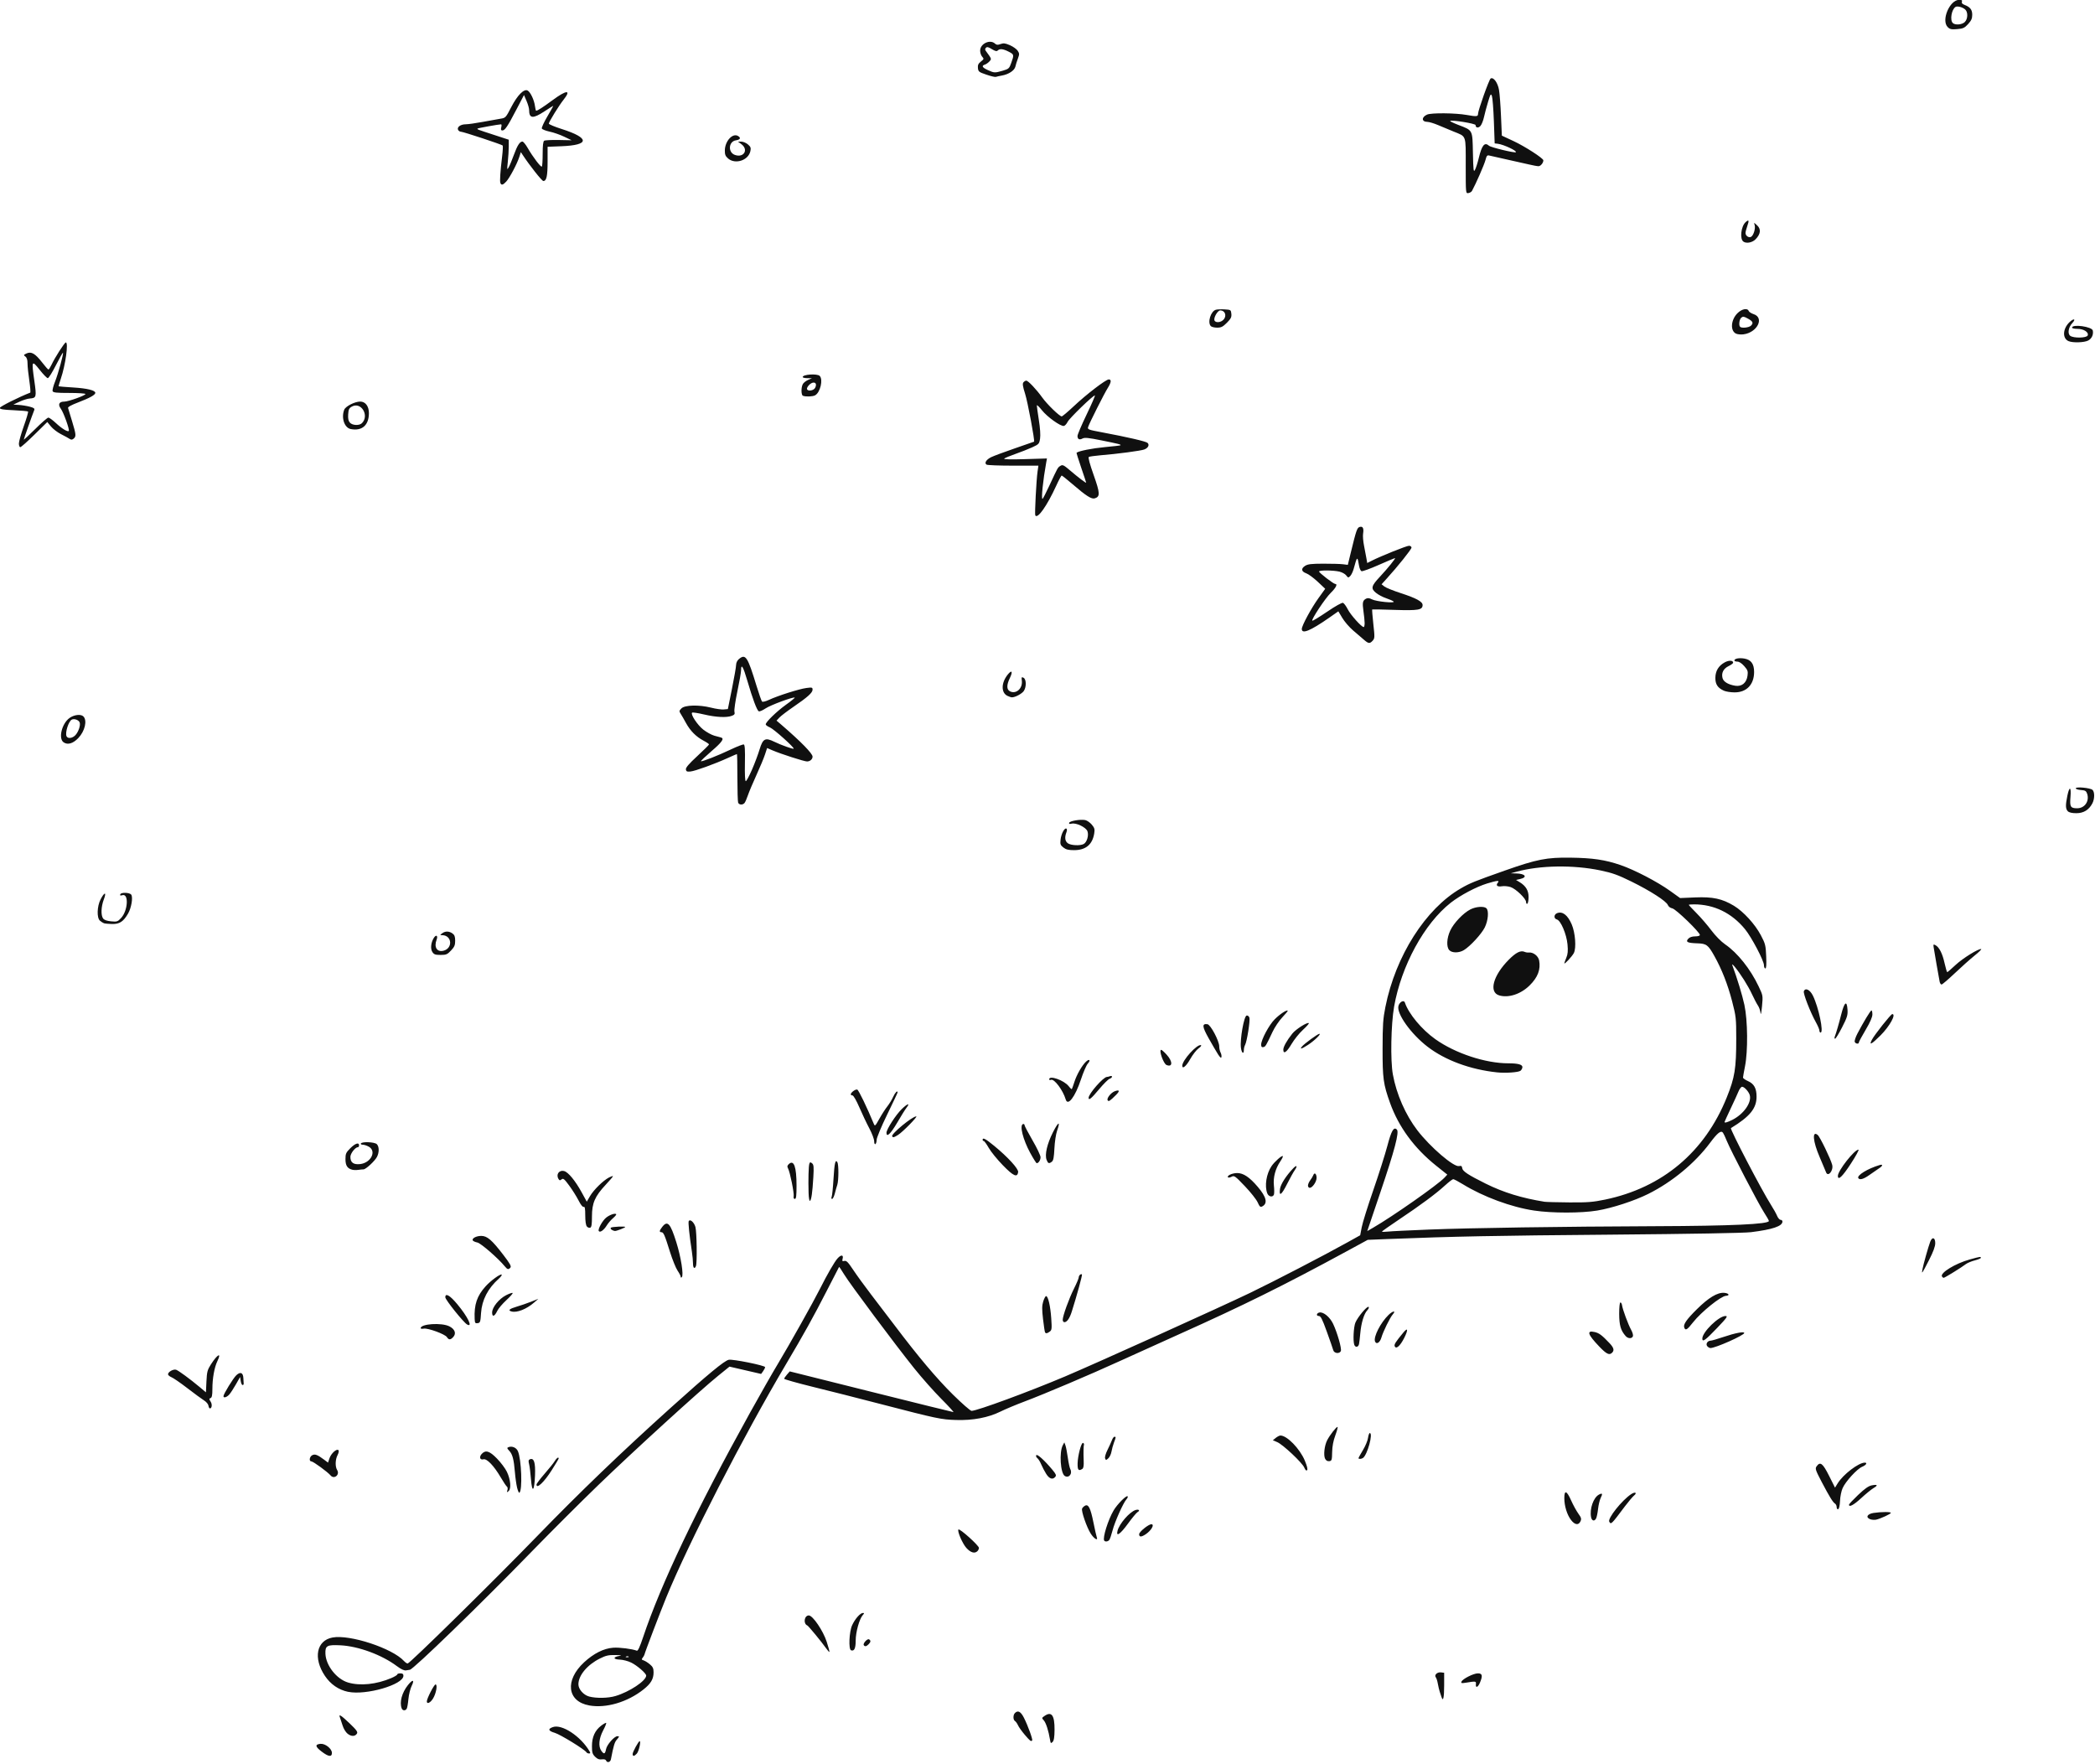 <?xml version="1.0" encoding="UTF-8"?><svg xmlns="http://www.w3.org/2000/svg" xmlns:xlink="http://www.w3.org/1999/xlink" height="216.6" preserveAspectRatio="xMidYMid meet" version="1.0" viewBox="0.7 0.4 257.3 216.6" width="257.3" zoomAndPan="magnify"><g id="change1_1"><path d="M 75.133 216.613 C 75.082 216.488 74.891 216.438 74.617 216.477 C 74.293 216.523 74.074 216.441 73.789 216.156 C 73.457 215.824 73.402 215.633 73.402 214.848 C 73.402 213.734 73.77 212.922 74.539 212.336 C 74.836 212.109 75.109 211.961 75.148 212.004 C 75.191 212.043 75.02 212.469 74.766 212.945 C 74.254 213.926 74.168 214.875 74.547 215.418 C 74.875 215.887 75.016 215.84 75.133 215.223 C 75.234 214.676 76.148 213.633 76.527 213.633 C 76.797 213.633 76.785 213.676 76.438 214.078 C 76.18 214.375 76.051 214.809 75.73 216.473 C 75.66 216.84 75.258 216.938 75.133 216.613 Z M 40.191 215.512 C 39.406 214.91 39.367 214.641 40.055 214.57 C 40.645 214.516 41.465 215.164 41.465 215.691 C 41.465 216.219 41.039 216.16 40.191 215.512 Z M 78.398 215.816 C 78.398 215.566 79.125 214.238 79.262 214.238 C 79.445 214.238 79.16 215.496 78.914 215.766 C 78.598 216.117 78.398 216.137 78.398 215.816 Z M 72.727 215.609 C 72.508 215.258 69.512 213.418 68.836 213.219 C 68.035 212.984 67.953 212.738 68.602 212.512 C 69.715 212.117 72.031 213.648 73.105 215.488 C 73.227 215.691 73.207 215.754 73.039 215.754 C 72.914 215.754 72.773 215.688 72.727 215.609 Z M 129.66 214.066 C 129.484 212.984 129.164 211.988 128.902 211.699 C 128.637 211.402 128.637 211.387 128.973 211.152 C 129.852 210.535 130.23 211.059 130.215 212.852 C 130.207 213.762 130.141 214.176 129.973 214.34 C 129.766 214.547 129.734 214.516 129.66 214.066 Z M 126.555 213.453 C 126.195 213.031 125.82 212.508 125.727 212.289 C 125.629 212.074 125.465 211.84 125.359 211.773 C 125.113 211.621 125.109 211.027 125.348 210.789 C 125.719 210.418 126.062 210.598 126.453 211.363 C 126.949 212.344 127.57 214.055 127.465 214.16 C 127.32 214.305 127.215 214.227 126.555 213.453 Z M 43.391 213.328 C 43.16 213.148 42.895 212.707 42.77 212.301 C 42.652 211.91 42.508 211.473 42.449 211.324 C 42.254 210.848 42.586 211.051 43.648 212.066 C 44.492 212.875 44.664 213.113 44.539 213.312 C 44.309 213.68 43.844 213.688 43.391 213.328 Z M 50.035 210.215 C 49.742 209.461 50.059 208.289 50.801 207.355 C 51.387 206.621 51.645 206.672 51.262 207.445 C 51.094 207.785 50.91 208.52 50.859 209.07 C 50.809 209.625 50.715 210.164 50.648 210.266 C 50.48 210.531 50.145 210.504 50.035 210.219 Z M 73.062 209.852 C 70.348 209.367 70.043 206.766 72.438 204.555 C 73.617 203.469 74.852 202.848 76.004 202.766 C 76.773 202.707 78.324 202.906 78.918 203.133 C 79.043 203.18 79.297 202.637 79.676 201.496 C 81.863 194.957 86.215 185.816 92.816 173.902 C 94.062 171.656 95.594 168.965 96.223 167.926 C 97.699 165.469 100.578 160.332 101.402 158.691 C 102.27 156.961 103.191 155.359 103.57 154.945 C 103.988 154.48 104.312 154.496 104.191 154.973 C 104.113 155.285 104.145 155.328 104.402 155.262 C 104.652 155.199 104.855 155.406 105.488 156.359 C 105.918 157.008 106.898 158.359 107.668 159.363 C 108.441 160.367 109.742 162.074 110.559 163.156 C 113.484 167.031 115.73 169.695 117.73 171.672 C 118.848 172.773 119.879 173.676 120.023 173.676 C 120.688 173.676 127.027 171.344 131.5 169.453 C 135.301 167.844 150.629 160.922 154.227 159.188 C 157.133 157.789 163.43 154.523 166.176 152.988 L 167.754 152.109 L 167.941 151.125 C 168.043 150.582 168.68 148.539 169.359 146.582 C 170.035 144.629 170.812 142.18 171.086 141.145 C 171.586 139.25 171.879 138.746 172.258 139.129 C 172.57 139.438 171.992 141.637 170.25 146.781 L 168.621 151.598 L 169.332 151.188 C 171.715 149.816 177.305 145.898 178.109 145.031 L 178.453 144.66 L 177.094 143.574 C 174.402 141.426 172.484 138.816 171.422 135.863 C 170.594 133.555 170.496 132.844 170.504 129.176 C 170.508 126.27 170.559 125.523 170.848 124.074 C 172.098 117.805 175.785 112.008 180.109 109.512 C 181.246 108.855 181.762 108.645 185.539 107.312 C 189.457 105.93 190.66 105.695 193.574 105.734 C 196.316 105.77 197.824 105.992 199.711 106.637 C 201.453 107.234 204.238 108.684 205.812 109.812 L 207.043 110.695 L 208.902 110.617 C 211.062 110.527 212.207 110.773 213.645 111.637 C 214.816 112.344 216.242 113.898 216.957 115.254 C 217.512 116.305 217.562 116.496 217.617 117.863 C 217.66 118.887 217.629 119.34 217.512 119.34 C 217.418 119.34 217.344 119.164 217.344 118.949 C 217.344 118.395 215.812 115.484 215.008 114.508 C 213.367 112.516 211.219 111.473 208.754 111.469 C 208.398 111.469 208.109 111.496 208.109 111.531 C 208.109 111.566 208.539 112.023 209.066 112.555 C 209.59 113.082 210.406 114.027 210.879 114.66 C 211.387 115.336 212.082 116.043 212.578 116.383 C 214.109 117.438 215.672 119.398 216.691 121.547 C 217.223 122.668 217.227 122.68 217.102 123.996 C 217.023 124.816 216.953 125.121 216.918 124.797 C 216.891 124.508 216.746 124.098 216.598 123.887 C 216.453 123.676 216.125 123.047 215.867 122.492 C 215.398 121.477 214.438 119.957 213.734 119.113 C 213.523 118.863 213.395 118.777 213.449 118.922 C 214.062 120.57 214.676 122.598 214.941 123.816 C 215.352 125.723 215.387 129.5 215.012 131.371 C 214.879 132.039 214.77 132.656 214.77 132.742 C 214.77 132.832 215.043 133.023 215.375 133.172 C 216.125 133.5 216.434 134.062 216.434 135.082 C 216.434 136.527 215.625 137.523 213.289 138.949 C 213.133 139.047 217.059 146.578 218.219 148.402 C 218.512 148.859 218.844 149.453 218.957 149.727 C 219.07 149.996 219.266 150.215 219.387 150.215 C 219.512 150.215 219.613 150.309 219.613 150.422 C 219.613 150.992 218.414 151.398 215.754 151.73 C 214.898 151.836 208.473 151.949 198.5 152.035 C 184.277 152.152 179.359 152.25 171.102 152.574 L 168.68 152.672 L 165.957 154.152 C 158.379 158.266 153.375 160.742 145.523 164.262 C 143.109 165.348 139.84 166.824 138.258 167.547 C 134.613 169.215 128.98 171.605 126.527 172.527 C 125.488 172.918 124.16 173.473 123.578 173.762 C 122.074 174.504 120.199 174.863 118.129 174.797 C 116.27 174.742 115.816 174.645 108.742 172.809 C 106.164 172.137 102.469 171.199 100.531 170.727 C 98.598 170.25 97.012 169.805 97.012 169.734 C 97.012 169.664 97.168 169.43 97.355 169.219 L 97.695 168.828 L 107.684 171.328 C 113.176 172.703 117.727 173.828 117.797 173.828 C 117.867 173.828 117.203 173.102 116.316 172.211 C 115.43 171.324 113.934 169.637 112.992 168.465 C 110.633 165.527 105.066 158.066 104.367 156.906 C 104.051 156.379 103.773 155.973 103.754 155.996 C 103.734 156.023 103.039 157.371 102.207 158.996 C 100.578 162.176 99.43 164.242 97.246 167.926 C 91.992 176.789 85.32 189.785 82.52 196.605 C 81.766 198.449 79.906 203.32 79.855 203.594 C 79.836 203.688 79.734 203.871 79.629 203.996 C 79.473 204.188 79.492 204.242 79.75 204.324 C 79.922 204.379 80.266 204.594 80.516 204.805 C 80.879 205.109 80.969 205.305 80.969 205.785 C 80.969 206.613 80.641 207.172 79.727 207.895 C 77.754 209.457 75.133 210.227 73.062 209.855 Z M 76.289 208.699 C 78 208.195 80.062 206.824 80.062 206.188 C 80.062 205.91 78.961 204.957 78.227 204.594 C 77.848 204.406 77.219 204.242 76.828 204.227 C 76.004 204.195 75.953 203.922 76.742 203.777 C 77.137 203.707 77.02 203.68 76.266 203.664 C 75.438 203.648 75.113 203.723 74.371 204.094 C 72.816 204.871 71.738 206.168 71.738 207.262 C 71.738 207.863 72.363 208.574 73.062 208.762 C 73.941 208.992 75.383 208.969 76.289 208.699 Z M 77.902 203.855 C 77.852 203.805 77.723 203.801 77.613 203.844 C 77.492 203.895 77.527 203.93 77.703 203.938 C 77.863 203.945 77.953 203.906 77.902 203.855 Z M 176.172 151.41 C 181.426 151.203 192.359 151.043 204 150.996 C 213.352 150.961 217.949 150.75 217.949 150.352 C 217.949 150.281 217.684 149.816 217.359 149.316 C 216.652 148.227 213.258 141.703 212.781 140.527 C 212.598 140.07 212.383 139.617 212.309 139.516 C 212.066 139.191 211.641 139.527 210.723 140.758 C 208.863 143.254 206.062 145.57 203.133 147.031 C 201.445 147.875 198.695 148.773 196.871 149.074 C 194.918 149.402 191.285 149.402 189.113 149.074 C 186.324 148.66 182.875 147.387 180.371 145.848 C 179.809 145.504 179.273 145.219 179.18 145.219 C 179.09 145.219 178.633 145.57 178.16 146 C 177.074 147 175.141 148.43 172.504 150.191 C 171.359 150.957 170.422 151.617 170.422 151.66 C 170.422 151.703 170.746 151.703 171.141 151.66 C 171.535 151.613 173.801 151.504 176.172 151.41 Z M 197.828 147.73 C 204.867 146.266 210.078 141.887 212.777 135.172 C 213.762 132.723 213.938 131.641 213.938 127.965 C 213.938 125.445 213.91 125.223 213.426 123.352 C 212.887 121.281 212.168 119.453 211.254 117.816 C 210.484 116.438 210.285 116.289 209.141 116.254 C 207.938 116.215 207.688 116.086 208.047 115.691 C 208.219 115.504 208.512 115.402 208.891 115.402 C 209.223 115.402 209.473 115.332 209.473 115.23 C 209.473 114.895 206.535 112.055 206.094 111.965 C 205.844 111.918 205.613 111.742 205.539 111.551 C 205.359 111.078 203.375 109.801 201.043 108.656 C 199.406 107.852 198.727 107.609 197.262 107.301 C 193.926 106.605 189.84 106.668 186.973 107.457 L 186.238 107.656 L 186.918 107.672 C 188.062 107.699 188.344 108.152 187.355 108.367 L 186.891 108.473 L 187.336 108.742 C 188.098 109.207 188.434 109.766 188.434 110.57 C 188.434 110.973 188.363 111.34 188.281 111.395 C 188.199 111.445 188.129 111.352 188.129 111.188 C 188.129 110.77 186.879 109.562 186.223 109.344 C 185.922 109.246 185.445 109.199 185.164 109.246 C 184.598 109.34 184.375 109.148 184.656 108.812 C 184.914 108.5 184.609 108.523 183.34 108.906 C 182.004 109.316 180.047 110.352 178.875 111.27 C 175.625 113.824 172.805 119 171.918 124.031 C 171.535 126.219 171.453 130.645 171.766 132.355 C 172.207 134.785 173.324 137.328 174.77 139.215 C 176.363 141.289 179.262 143.773 179.902 143.613 C 180.164 143.547 180.246 143.602 180.285 143.871 C 180.34 144.254 181.023 144.703 183.16 145.766 C 185.344 146.852 187.59 147.543 190.402 147.996 C 190.609 148.027 191.973 148.062 193.43 148.074 C 195.691 148.09 196.332 148.039 197.828 147.73 Z M 184.574 132.105 C 181.289 131.762 178.188 130.617 176.027 128.953 C 173.992 127.391 172.215 124.902 172.449 123.957 C 172.578 123.449 173.117 123.16 173.242 123.531 C 173.711 124.922 175.309 126.84 176.992 128.035 C 179.438 129.77 183.137 130.992 185.953 130.992 C 187.125 130.992 187.676 131.141 187.676 131.449 C 187.676 131.594 187.574 131.797 187.445 131.902 C 187.207 132.102 185.609 132.215 184.574 132.105 Z M 184.832 122.652 C 183.516 122.266 184.074 120.199 186.02 118.25 C 186.891 117.375 187.461 117.094 187.941 117.301 C 188.086 117.367 188.32 117.402 188.461 117.387 C 188.996 117.32 189.625 117.805 189.73 118.355 C 189.938 119.465 189.57 120.43 188.566 121.422 C 187.484 122.492 185.98 122.988 184.832 122.652 Z M 192.824 118.703 C 192.824 118.656 192.934 118.355 193.066 118.031 C 193.254 117.586 193.289 117.195 193.215 116.387 C 193.098 115.125 192.387 113.453 191.914 113.328 C 191.504 113.219 191.527 112.699 191.953 112.543 C 192.613 112.297 193.242 112.789 193.734 113.934 C 194.176 114.961 194.312 116.836 193.992 117.453 C 193.77 117.875 192.824 118.891 192.824 118.703 Z M 178.695 117.094 C 178.324 116.688 178.379 115.621 178.816 114.684 C 179.25 113.754 180.41 112.539 181.293 112.086 C 181.977 111.738 182.973 111.672 183.258 111.953 C 183.574 112.27 183.469 113.465 183.051 114.309 C 182.645 115.121 181.273 116.609 180.488 117.09 C 179.895 117.453 179.02 117.457 178.695 117.09 Z M 213.449 137.941 C 214.859 137.234 215.867 135.797 215.594 134.883 C 215.461 134.453 214.926 133.871 214.66 133.871 C 214.543 133.871 214.348 134.125 214.219 134.438 C 214.094 134.75 213.652 135.711 213.242 136.574 C 212.832 137.438 212.5 138.172 212.5 138.203 C 212.5 138.336 212.855 138.238 213.449 137.941 Z M 53.121 209.359 C 53.121 209.008 54.012 207.277 54.191 207.277 C 54.465 207.277 54.266 208.391 53.879 209.012 C 53.555 209.535 53.121 209.734 53.121 209.359 Z M 177.746 208.84 C 177.699 208.688 177.598 208.395 177.527 208.184 C 177.457 207.977 177.352 207.535 177.293 207.203 C 177.238 206.867 177.125 206.512 177.043 206.406 C 176.816 206.121 177.211 205.738 177.672 205.793 L 178.066 205.84 L 178.066 207.406 C 178.066 208.891 177.941 209.441 177.746 208.84 Z M 43.453 208.184 C 42.285 207.938 41.301 207.262 40.602 206.219 C 39.145 204.047 39.57 201.879 41.535 201.512 C 43.668 201.113 48.902 202.836 50.32 204.402 C 50.473 204.57 50.672 204.703 50.766 204.703 C 51.027 204.703 61.254 194.648 66.625 189.109 C 71.922 183.648 77.035 178.734 83.105 173.27 C 87.68 169.152 89.656 167.52 90.203 167.402 C 90.684 167.297 94.668 168.102 94.668 168.305 C 94.668 168.387 94.559 168.609 94.426 168.797 L 94.18 169.141 L 92.238 168.691 L 90.293 168.242 L 88.926 169.348 C 86.695 171.145 78.473 178.641 74.195 182.777 C 72.008 184.887 68.367 188.527 66.098 190.859 C 59.719 197.426 51.469 205.43 51.039 205.473 C 50.977 205.484 50.77 205.512 50.578 205.547 C 50.344 205.59 49.977 205.422 49.441 205.023 C 47.586 203.637 44.727 202.582 42.52 202.469 C 40.855 202.387 40.629 202.512 40.668 203.508 C 40.727 204.953 42.039 206.621 43.445 207.039 C 44.934 207.48 46.934 207.273 48.77 206.488 C 49.164 206.32 49.488 206.121 49.488 206.047 C 49.488 205.973 49.656 205.914 49.867 205.914 C 50.141 205.914 50.246 205.996 50.246 206.211 C 50.246 207.305 45.645 208.641 43.453 208.18 Z M 181.965 207.238 C 182.004 206.871 181.953 206.863 180.75 207.059 C 180.207 207.148 180.117 207.129 180.191 206.938 C 180.32 206.598 181.668 205.914 182.211 205.914 C 182.758 205.914 182.82 206.199 182.461 207.055 C 182.215 207.645 181.91 207.758 181.965 207.238 Z M 102.148 202.82 C 101.617 202.062 100 200.098 99.855 200.035 C 99.328 199.816 99.473 198.801 100.035 198.801 C 100.52 198.801 101.797 200.68 102.234 202.039 C 102.449 202.695 102.598 203.258 102.566 203.289 C 102.539 203.316 102.348 203.105 102.148 202.82 Z M 105.223 203.082 C 104.898 202.965 104.988 200.816 105.352 200.012 C 105.703 199.234 106.348 198.5 106.676 198.5 C 106.867 198.5 106.863 198.535 106.66 198.762 C 106.246 199.227 105.793 200.852 105.793 201.879 C 105.793 202.848 105.617 203.223 105.227 203.082 Z M 106.785 202.449 C 106.656 202.242 107.23 201.613 107.434 201.738 C 107.672 201.887 107.652 202.062 107.371 202.348 C 107.102 202.617 106.91 202.648 106.785 202.449 Z M 119.383 190.508 C 118.902 189.973 118.238 188.426 118.414 188.246 C 118.57 188.094 120.93 190.215 120.93 190.508 C 120.93 190.625 120.848 190.801 120.746 190.902 C 120.41 191.238 119.914 191.094 119.383 190.508 Z M 136.312 189.605 C 136.102 189.262 136.797 187.043 137.473 185.898 C 137.918 185.148 139.039 184.016 139.188 184.168 C 139.246 184.223 139.18 184.391 139.043 184.543 C 138.648 184.98 137.602 187.328 137.336 188.375 C 137.199 188.906 137.02 189.426 136.938 189.531 C 136.766 189.742 136.422 189.781 136.312 189.605 Z M 134.656 188.746 C 134.164 187.969 133.48 185.988 133.598 185.684 C 133.641 185.566 133.805 185.406 133.957 185.324 C 134.379 185.098 134.633 185.609 134.996 187.402 C 135.168 188.25 135.348 189.051 135.398 189.18 C 135.598 189.699 135.059 189.383 134.656 188.746 Z M 140.605 188.82 C 140.605 188.535 141.754 187.602 142.105 187.602 C 142.539 187.602 142.094 188.379 141.402 188.836 C 140.859 189.195 140.605 189.188 140.605 188.82 Z M 137.949 188.41 C 138.164 187.543 139.426 186.09 140.16 185.855 C 140.562 185.73 140.758 185.914 140.418 186.102 C 140.277 186.184 139.742 186.824 139.23 187.531 C 138.285 188.828 137.75 189.195 137.949 188.41 Z M 193.648 187.078 C 193.152 186.426 192.824 185.355 192.824 184.398 C 192.824 183.359 193.117 183.457 193.66 184.676 C 193.906 185.234 194.305 185.957 194.539 186.285 C 194.906 186.789 194.945 186.941 194.809 187.242 C 194.574 187.754 194.113 187.688 193.648 187.078 Z M 198.344 187.293 C 198.105 186.906 199.898 184.648 201.039 183.902 C 201.539 183.574 201.812 183.734 201.367 184.094 C 201.199 184.234 200.703 184.824 200.262 185.406 C 198.582 187.645 198.57 187.656 198.344 187.293 Z M 196.109 186.73 C 195.914 185.715 196.398 184.324 197.074 183.961 C 197.5 183.734 197.559 183.836 197.293 184.367 C 197.172 184.609 197.023 185.219 196.969 185.715 C 196.914 186.211 196.805 186.738 196.73 186.883 C 196.527 187.281 196.199 187.199 196.109 186.73 Z M 230.387 186.984 C 229.793 186.754 230.031 186.332 230.816 186.211 C 231.754 186.07 232.934 186.066 232.93 186.203 C 232.926 186.336 231.66 186.918 231.117 187.039 C 230.906 187.082 230.578 187.059 230.387 186.984 Z M 226.273 185.504 C 226.273 185.332 226.184 185.141 226.078 185.074 C 225.805 184.898 225.414 184.27 224.441 182.422 C 223.668 180.945 223.609 180.77 223.805 180.492 C 224.246 179.863 224.562 180.102 225.336 181.645 L 226.07 183.105 L 226.398 182.574 C 227.07 181.484 228.945 180.051 229.715 180.035 C 230.082 180.027 229.898 180.336 229.41 180.539 C 228.777 180.801 227.367 182.344 227.004 183.164 C 226.848 183.512 226.703 184.223 226.684 184.742 C 226.656 185.32 226.57 185.711 226.457 185.75 C 226.352 185.785 226.273 185.68 226.273 185.504 Z M 227.785 185.199 C 227.785 185.125 228.293 184.586 228.914 183.996 C 229.723 183.227 230.191 182.898 230.586 182.824 C 231.316 182.688 231.387 182.809 230.781 183.172 C 230.508 183.336 229.828 183.891 229.277 184.402 C 228.363 185.242 227.785 185.551 227.785 185.199 Z M 64.203 183.09 C 64.113 182.699 63.992 181.863 63.941 181.23 C 63.809 179.633 63.645 179.004 63.25 178.586 C 62.953 178.266 62.941 178.215 63.164 178.129 C 63.586 177.969 64.109 178.188 64.301 178.613 C 64.746 179.594 64.887 183.484 64.484 183.734 C 64.426 183.77 64.297 183.48 64.203 183.09 Z M 63.02 183.414 C 63.074 183.234 63.051 183.043 62.965 182.988 C 62.883 182.938 62.535 182.422 62.195 181.84 C 61.371 180.43 60.496 179.516 60.078 179.625 C 59.648 179.738 59.52 179.348 59.859 178.969 C 60.336 178.445 60.824 178.594 61.746 179.543 C 62.211 180.02 62.754 180.742 62.949 181.148 C 63.406 182.09 63.508 183.246 63.164 183.531 C 62.941 183.715 62.926 183.703 63.02 183.414 Z M 65.91 182.055 C 65.855 181.316 65.75 180.488 65.68 180.215 C 65.578 179.816 65.602 179.695 65.789 179.621 C 66.285 179.434 66.469 180.012 66.41 181.582 C 66.332 183.574 66.051 183.844 65.91 182.055 Z M 66.594 182.719 C 66.598 182.617 67.043 182.02 67.59 181.395 C 68.137 180.77 68.695 180.074 68.832 179.844 C 69.055 179.465 69.316 179.293 69.316 179.523 C 69.316 179.574 68.93 180.223 68.457 180.965 C 67.527 182.434 66.582 183.324 66.594 182.719 Z M 129.188 181.414 C 128.984 181.09 128.711 180.562 128.574 180.242 C 128.441 179.918 128.227 179.574 128.098 179.477 C 127.965 179.379 127.91 179.219 127.969 179.121 C 128.082 178.938 128.973 179.738 129.949 180.91 C 130.391 181.438 130.457 181.598 130.309 181.777 C 129.988 182.164 129.578 182.031 129.188 181.414 Z M 41.301 181.605 C 40.957 181.191 39.168 179.883 38.945 179.883 C 38.629 179.883 38.703 179.309 39.043 179.125 C 39.379 178.945 39.688 179.059 40.508 179.672 L 40.988 180.031 L 41.164 179.504 C 41.359 178.91 42.047 178.281 42.262 178.5 C 42.344 178.582 42.305 178.82 42.16 179.102 C 41.871 179.656 41.848 180.527 42.109 180.945 C 42.469 181.523 41.734 182.125 41.301 181.605 Z M 131.484 181.68 C 130.941 181.375 130.766 178.766 131.23 177.895 L 131.418 177.547 L 131.551 177.91 C 131.625 178.109 131.758 178.785 131.844 179.414 C 131.93 180.043 132.07 180.68 132.148 180.828 C 132.445 181.383 131.992 181.965 131.484 181.68 Z M 160.887 180.641 C 160.641 180.047 158.262 177.809 157.559 177.512 L 157.027 177.289 L 157.383 176.996 C 157.582 176.836 157.84 176.703 157.957 176.703 C 158.766 176.703 160.332 178.312 160.949 179.777 C 161.234 180.461 161.332 180.859 161.23 180.961 C 161.133 181.059 161.016 180.949 160.887 180.641 Z M 133.047 180.148 C 133.062 179.191 133.508 177.508 133.719 177.613 C 133.801 177.652 133.852 177.738 133.832 177.801 C 133.77 177.992 133.754 178.848 133.793 179.785 C 133.82 180.41 133.773 180.711 133.625 180.805 C 133.164 181.098 133.035 180.953 133.047 180.148 Z M 163.449 179.566 C 163.227 179.141 163.355 177.953 163.699 177.281 C 164.016 176.664 164.805 175.645 164.965 175.645 C 165.031 175.645 164.914 176.105 164.707 176.664 C 164.449 177.359 164.324 178.027 164.309 178.746 C 164.293 179.715 164.262 179.812 163.961 179.855 C 163.742 179.883 163.57 179.785 163.449 179.566 Z M 136.426 179.516 C 136.367 179.367 136.492 178.926 136.719 178.473 C 136.934 178.039 137.18 177.5 137.266 177.27 C 137.348 177.043 137.488 176.855 137.574 176.855 C 137.773 176.855 137.77 176.891 137.512 177.57 C 137.395 177.887 137.258 178.387 137.207 178.688 C 137.156 178.988 136.984 179.355 136.82 179.504 C 136.543 179.754 136.516 179.754 136.426 179.516 Z M 167.547 179.484 C 167.547 179.434 167.793 178.988 168.09 178.496 C 168.391 178 168.672 177.328 168.715 177 C 168.762 176.672 168.855 176.402 168.93 176.402 C 169.371 176.402 168.633 179.102 168.09 179.465 C 167.887 179.602 167.547 179.613 167.547 179.484 Z M 26.301 173.035 C 26.277 172.852 26.031 172.559 25.762 172.395 C 25.492 172.227 24.57 171.551 23.719 170.895 C 22.867 170.238 21.98 169.629 21.75 169.539 C 21.523 169.445 21.336 169.285 21.336 169.184 C 21.336 168.883 22.012 168.512 22.336 168.629 C 22.66 168.75 24.051 169.773 25.215 170.746 L 25.992 171.398 L 26.055 170.062 C 26.113 168.871 26.172 168.645 26.609 167.961 C 27.414 166.711 27.941 166.441 27.402 167.559 C 27.027 168.332 26.785 169.688 26.785 170.984 C 26.785 171.754 26.727 172.043 26.562 172.105 C 26.367 172.18 26.371 172.234 26.566 172.535 C 26.785 172.867 26.73 173.375 26.477 173.375 C 26.406 173.375 26.328 173.223 26.301 173.035 Z M 28.145 171.875 C 28.145 171.613 29.348 169.652 29.723 169.301 C 30.219 168.832 30.562 168.977 30.59 169.66 C 30.602 169.957 30.621 170.266 30.629 170.348 C 30.637 170.43 30.574 170.5 30.492 170.504 C 30.41 170.504 30.305 170.285 30.266 170.012 L 30.188 169.516 L 29.672 170.422 C 29.391 170.922 29.023 171.484 28.855 171.672 C 28.543 172.016 28.145 172.129 28.145 171.875 Z M 197.109 165.77 C 195.691 164.293 195.523 163.762 196.543 163.992 C 197.094 164.117 197.441 164.375 198.367 165.352 C 198.898 165.914 198.988 166.238 198.695 166.531 C 198.352 166.875 198.016 166.715 197.109 165.77 Z M 164.445 166.223 C 164.395 166.035 164.039 165.012 163.656 163.953 C 163.09 162.383 162.906 162.023 162.668 162.023 C 162.316 162.023 162.387 161.664 162.754 161.594 C 163.242 161.5 164.035 162.16 164.426 162.984 C 164.941 164.07 165.496 166.012 165.379 166.316 C 165.234 166.699 164.559 166.633 164.445 166.223 Z M 171.992 165.734 C 171.906 165.516 172.09 165.227 173.047 164.066 C 173.617 163.371 173.672 163.703 173.156 164.727 C 172.66 165.711 172.152 166.152 171.992 165.734 Z M 210.379 165.734 C 210.156 165.469 210.41 165.055 210.797 165.055 C 210.922 165.055 211.613 164.855 212.328 164.613 C 213.82 164.109 214.922 163.898 214.922 164.113 C 214.922 164.391 211.395 165.961 210.77 165.961 C 210.66 165.961 210.484 165.859 210.379 165.734 Z M 167.031 165.57 C 166.855 165.113 166.941 163.375 167.164 162.84 C 167.457 162.141 168.59 160.789 168.781 160.906 C 168.867 160.961 168.797 161.141 168.617 161.332 C 168.219 161.758 167.875 162.891 167.766 164.145 C 167.719 164.688 167.648 165.285 167.609 165.469 C 167.531 165.863 167.168 165.926 167.031 165.57 Z M 169.574 165.148 C 169.363 164.594 170.258 162.84 171.242 161.887 C 171.777 161.371 172.195 161.328 171.75 161.836 C 171.418 162.211 170.566 163.945 170.359 164.672 C 170.176 165.305 169.738 165.57 169.574 165.148 Z M 209.773 164.797 C 209.773 164 211.797 162.027 212.613 162.027 C 212.941 162.027 212.812 162.215 211.582 163.504 C 210.129 165.023 209.773 165.281 209.773 164.797 Z M 55.59 164.621 C 55.363 164.254 53.25 163.48 52.746 163.578 C 52.535 163.617 52.363 163.594 52.363 163.523 C 52.363 162.984 54.926 162.816 55.883 163.293 C 56.566 163.633 56.766 164.168 56.367 164.605 C 56.031 164.977 55.816 164.98 55.59 164.621 Z M 200.355 164.488 C 199.75 163.797 199.57 163.176 199.562 161.766 C 199.562 160.934 199.621 160.363 199.711 160.359 C 199.793 160.359 199.883 160.508 199.91 160.695 C 199.984 161.227 200.672 163.082 201.023 163.711 C 201.199 164.02 201.297 164.379 201.25 164.512 C 201.125 164.832 200.645 164.816 200.355 164.488 Z M 129.047 164.031 C 129.008 163.965 128.898 163.234 128.801 162.402 C 128.66 161.191 128.664 160.762 128.824 160.238 C 128.938 159.879 129.094 159.582 129.176 159.582 C 129.426 159.582 129.707 160.801 129.809 162.312 C 129.898 163.59 129.879 163.758 129.625 163.941 C 129.309 164.176 129.152 164.199 129.047 164.031 Z M 207.555 163.453 C 207.406 163.066 207.812 162.477 209.102 161.195 C 210.551 159.762 211.633 159.113 212.461 159.18 C 213.035 159.227 213.199 159.516 212.668 159.547 C 212.059 159.582 209.633 161.535 208.652 162.781 C 207.91 163.73 207.707 163.852 207.555 163.453 Z M 58.066 163.066 C 57.625 162.816 55.391 160.031 55.391 159.73 C 55.391 159.164 55.949 159.48 56.855 160.566 C 58.156 162.125 58.816 163.488 58.066 163.066 Z M 58.996 162.379 C 58.918 160.621 59.277 159.559 60.344 158.375 C 60.977 157.676 62.176 156.805 62.316 156.945 C 62.367 156.996 62.203 157.227 61.949 157.453 C 60.621 158.637 59.887 160.062 59.781 161.648 C 59.711 162.762 59.676 162.863 59.363 162.906 C 59.066 162.949 59.02 162.887 58.996 162.379 Z M 131.219 162.5 C 131.219 162.016 131.984 159.895 132.602 158.664 C 132.926 158.02 133.188 157.395 133.188 157.273 C 133.188 157.039 133.461 156.801 133.582 156.922 C 133.648 156.988 132.945 159.555 132.328 161.496 C 132.066 162.32 131.742 162.785 131.422 162.785 C 131.312 162.785 131.219 162.656 131.219 162.5 Z M 61.141 161.598 C 61.141 160.961 61.973 159.93 62.848 159.477 C 63.246 159.273 63.609 159.148 63.66 159.199 C 63.711 159.25 63.363 159.645 62.891 160.078 C 62.418 160.512 61.914 161.105 61.773 161.398 C 61.441 162.098 61.141 162.191 61.141 161.598 Z M 63.527 161.469 C 63.043 161.344 63.25 161.145 64.133 160.887 C 64.609 160.75 65.41 160.473 65.91 160.277 L 66.816 159.918 L 66.289 160.379 C 65.363 161.184 64.191 161.648 63.527 161.469 Z M 84.301 157.207 C 84.301 157.102 84.129 156.766 83.918 156.457 C 83.707 156.148 83.289 155.113 82.988 154.16 C 82.328 152.051 82.191 151.734 81.93 151.734 C 81.645 151.734 81.676 151.535 82.039 151.074 C 82.684 150.254 83.031 150.637 83.758 152.949 C 84.336 154.785 84.684 157 84.441 157.254 C 84.352 157.344 84.301 157.324 84.301 157.207 Z M 239.207 157.176 C 238.938 156.738 240.836 155.574 242.629 155.078 C 243.914 154.723 243.98 154.715 243.98 154.883 C 243.98 154.953 243.641 155.094 243.227 155.199 C 242.812 155.305 242.32 155.516 242.129 155.66 C 241.641 156.043 239.547 157.336 239.414 157.336 C 239.355 157.336 239.262 157.262 239.207 157.176 Z M 236.812 156.266 C 236.93 155.645 237.539 153.492 237.762 152.906 C 238.004 152.266 238.379 152.371 238.379 153.078 C 238.379 153.484 238.145 154.121 237.617 155.152 C 236.73 156.887 236.68 156.953 236.812 156.266 Z M 62.703 155.934 C 61.918 154.965 59.758 153.086 59.332 153 C 59.074 152.949 58.82 152.836 58.77 152.75 C 58.613 152.5 59.188 152.188 59.805 152.188 C 60.531 152.188 61.105 152.68 62.508 154.508 C 63.316 155.559 63.52 155.918 63.391 156.074 C 63.156 156.355 63.023 156.328 62.703 155.934 Z M 85.812 155.574 C 85.812 155.27 85.75 154.605 85.672 154.098 C 85.371 152.148 85.199 150.508 85.289 150.367 C 85.461 150.086 85.949 150.52 86.109 151.094 C 86.277 151.699 86.328 155.484 86.176 155.883 C 86.012 156.309 85.812 156.141 85.812 155.574 Z M 74.238 151.59 C 74.102 151.367 74.699 150.293 75.164 149.93 C 75.598 149.59 76.234 149.371 76.379 149.516 C 76.426 149.562 76.258 149.777 76.004 149.996 C 75.746 150.211 75.391 150.621 75.215 150.91 C 74.852 151.496 74.383 151.82 74.238 151.59 Z M 75.828 151.438 C 75.707 151.359 75.66 151.242 75.727 151.176 C 75.84 151.062 77.488 150.984 77.488 151.094 C 77.488 151.176 76.457 151.582 76.246 151.582 C 76.137 151.582 75.949 151.516 75.828 151.438 Z M 72.773 151.027 C 72.652 150.879 72.578 150.363 72.578 149.672 C 72.578 148.824 72.531 148.566 72.383 148.625 C 72.266 148.668 72.023 148.367 71.754 147.832 C 71.512 147.355 70.996 146.535 70.609 146.008 C 70.012 145.195 69.871 145.082 69.672 145.242 C 69.488 145.398 69.418 145.395 69.305 145.215 C 68.949 144.652 69.352 144.066 69.988 144.227 C 70.484 144.352 71.363 145.418 72.137 146.836 L 72.766 147.984 L 73.164 147.301 C 73.617 146.527 74.789 145.379 75.496 145.012 C 75.762 144.875 75.977 144.809 75.977 144.863 C 75.977 144.918 75.578 145.387 75.09 145.906 C 73.766 147.32 73.402 148.16 73.402 149.781 C 73.402 150.781 73.352 151.117 73.188 151.18 C 73.066 151.227 72.883 151.156 72.773 151.027 Z M 155.16 148.066 C 155 147.711 154.293 146.816 153.586 146.078 C 152.402 144.836 152.281 144.75 151.969 144.918 C 151.781 145.016 151.582 145.055 151.527 145 C 151.328 144.801 152.027 144.469 152.645 144.469 C 153.41 144.469 154.156 144.969 155.172 146.16 C 156.238 147.406 156.422 148.191 155.738 148.559 C 155.492 148.688 155.41 148.621 155.16 148.066 Z M 100.008 146.938 C 99.957 145.297 100.004 143.574 100.105 143.312 C 100.18 143.113 100.234 143.105 100.438 143.273 C 100.641 143.441 100.664 143.715 100.59 144.992 C 100.477 146.887 100.352 147.777 100.176 147.887 C 100.102 147.93 100.027 147.504 100.008 146.938 Z M 98.176 147.309 C 98.246 146.914 97.73 144.359 97.488 143.906 C 97.359 143.664 97.383 143.551 97.59 143.359 C 98.207 142.801 98.527 143.707 98.527 146.02 C 98.527 147.293 98.48 147.648 98.32 147.648 C 98.191 147.648 98.137 147.523 98.176 147.309 Z M 102.844 147.383 C 102.902 147.238 103.004 146.258 103.066 145.203 C 103.184 143.242 103.297 142.746 103.539 143.129 C 103.715 143.406 103.707 145.379 103.531 145.922 C 103.449 146.164 103.312 146.652 103.223 147.004 C 103.129 147.359 102.984 147.648 102.895 147.648 C 102.801 147.648 102.777 147.539 102.844 147.383 Z M 156.34 146.957 C 155.996 146.043 156.223 144.57 156.863 143.621 C 157.223 143.086 158.137 142.273 158.25 142.391 C 158.293 142.43 158.16 142.715 157.953 143.02 C 157.336 143.93 157.051 144.996 157.156 146 C 157.207 146.484 157.207 146.984 157.16 147.113 C 157.016 147.484 156.504 147.387 156.34 146.957 Z M 157.902 146.43 C 157.98 145.852 158.641 144.816 159.523 143.891 C 159.965 143.43 160.09 143.582 159.711 144.121 C 159.547 144.355 159.129 145.105 158.785 145.793 C 158.094 147.172 157.77 147.406 157.902 146.43 Z M 161.34 146.004 C 161.34 145.848 161.465 145.559 161.617 145.359 C 161.77 145.16 161.938 144.875 161.996 144.723 C 162.137 144.336 162.398 144.559 162.398 145.062 C 162.398 145.539 161.887 146.285 161.555 146.285 C 161.438 146.285 161.34 146.16 161.34 146.004 Z M 228.93 145.09 C 228.727 144.758 230.082 143.922 231.531 143.492 C 232 143.352 231.957 143.582 231.453 143.906 C 231.227 144.051 230.707 144.41 230.305 144.699 C 229.578 145.219 229.094 145.355 228.93 145.09 Z M 226.422 144.812 C 226.422 144.18 228.453 141.594 228.949 141.594 C 229.055 141.594 228.641 142.359 228.027 143.297 C 226.965 144.93 226.422 145.438 226.422 144.812 Z M 123.859 143.504 C 123.168 142.793 122.387 141.832 122.129 141.371 C 121.867 140.91 121.594 140.535 121.52 140.535 C 121.445 140.535 121.383 140.465 121.383 140.383 C 121.383 140.07 121.738 140.258 122.793 141.121 C 124.488 142.512 125.801 143.949 125.746 144.352 C 125.645 145.062 125.164 144.848 123.859 143.504 Z M 224.961 144.355 C 224.91 144.211 224.559 143.375 224.18 142.5 C 223.352 140.59 223.234 139.203 223.945 139.793 C 224.223 140.02 225.547 142.758 225.723 143.465 C 225.902 144.18 225.188 145.016 224.961 144.355 Z M 43.965 144.062 C 43.359 143.906 43.129 143.551 43.129 142.762 C 43.129 142.094 43.195 141.949 43.719 141.426 C 44.32 140.82 44.797 140.664 44.797 141.062 C 44.797 141.188 44.738 141.289 44.668 141.289 C 44.336 141.289 43.734 142.059 43.734 142.484 C 43.734 143.18 44.113 143.457 44.93 143.367 C 46.242 143.219 46.969 141.809 46.02 141.246 C 45.777 141.105 45.434 140.988 45.254 140.988 C 45.074 140.988 44.973 140.918 45.023 140.836 C 45.176 140.586 46.711 140.652 46.98 140.922 C 47.277 141.219 47.285 141.93 47 142.484 C 46.734 142.992 45.633 144.016 45.344 144.016 C 45.23 144.016 44.941 144.043 44.699 144.078 C 44.461 144.113 44.129 144.105 43.965 144.062 Z M 127.234 142.008 C 126.336 140.355 125.895 138.602 126.34 138.453 C 126.441 138.418 126.527 138.473 126.527 138.574 C 126.527 138.676 126.973 139.52 127.512 140.453 C 128.055 141.383 128.496 142.316 128.496 142.52 C 128.496 142.879 128.254 143.258 128.023 143.258 C 127.965 143.258 127.609 142.695 127.234 142.008 Z M 129.238 142.844 C 128.996 142.203 129.297 140.891 130.023 139.453 C 130.691 138.129 130.969 138.031 130.527 139.273 C 130.383 139.68 130.238 140.645 130.199 141.441 C 130.148 142.523 130.074 142.926 129.891 143.07 C 129.535 143.348 129.414 143.305 129.238 142.844 Z M 108.062 140.555 C 108.062 140.305 107.797 139.605 107.473 138.992 C 107.148 138.383 106.598 137.223 106.246 136.41 C 105.879 135.555 105.52 134.934 105.398 134.934 C 105.281 134.934 105.188 134.875 105.188 134.805 C 105.188 134.57 105.777 134.141 105.988 134.219 C 106.16 134.285 107.207 136.461 108.008 138.402 C 108.152 138.754 108.184 138.727 108.703 137.797 C 109 137.262 109.441 136.578 109.684 136.277 C 109.922 135.977 110.246 135.445 110.398 135.105 C 110.641 134.57 110.938 134.273 110.938 134.57 C 110.938 134.621 110.359 135.848 109.652 137.301 C 108.941 138.758 108.367 140.141 108.367 140.383 C 108.367 140.621 108.297 140.859 108.215 140.914 C 108.125 140.965 108.062 140.816 108.062 140.555 Z M 110.273 139.953 C 110.105 139.688 112.742 137.508 113.23 137.508 C 113.453 137.508 111.574 139.422 110.996 139.785 C 110.469 140.113 110.383 140.133 110.273 139.953 Z M 109.574 139.52 C 109.574 139.094 110.719 137.324 111.453 136.609 C 112.168 135.914 112.52 135.824 112.023 136.461 C 111.867 136.66 111.352 137.488 110.879 138.301 C 110.074 139.668 109.574 140.137 109.574 139.52 Z M 131.586 135.426 C 131.25 134.293 130.18 132.867 129.781 133.02 C 129.656 133.07 129.555 133.039 129.555 132.957 C 129.555 132.426 131.375 133.07 131.953 133.801 C 132.133 134.035 132.309 134.195 132.336 134.164 C 132.367 134.129 132.508 133.727 132.656 133.27 C 132.941 132.371 133.613 131.211 134.098 130.77 C 134.512 130.395 134.676 130.617 134.293 131.035 C 134.125 131.223 133.742 132.105 133.449 132.996 C 132.742 135.125 131.844 136.297 131.586 135.426 Z M 136.738 135.531 C 136.59 135.289 137.148 134.586 137.629 134.414 C 138.207 134.207 138.258 134.383 137.762 134.879 C 137.008 135.629 136.859 135.723 136.738 135.531 Z M 134.398 135.23 C 134.398 134.734 136.211 132.664 136.648 132.664 C 136.73 132.664 136.902 132.621 137.035 132.57 C 137.168 132.52 137.273 132.551 137.273 132.637 C 137.273 132.723 137.141 132.836 136.977 132.891 C 136.816 132.941 136.23 133.523 135.68 134.184 C 134.73 135.324 134.398 135.594 134.398 135.23 Z M 145.902 131.285 C 145.902 130.617 147.727 128.605 148.195 128.762 C 148.297 128.797 148.168 128.969 147.898 129.16 C 147.637 129.348 147.176 129.941 146.875 130.477 C 146.391 131.344 145.902 131.75 145.902 131.285 Z M 143.969 131.199 C 143.594 131.051 142.992 129.336 143.316 129.336 C 143.387 129.336 143.691 129.605 143.992 129.941 C 144.746 130.773 144.73 131.508 143.969 131.199 Z M 150.289 129.879 C 150.082 129.555 149.566 128.668 149.141 127.91 C 148.34 126.484 148.305 126.09 148.992 126.188 C 149.379 126.242 150.441 128.238 150.441 128.91 C 150.441 129.156 150.516 129.488 150.602 129.656 C 150.691 129.82 150.742 130.07 150.715 130.211 C 150.68 130.395 150.562 130.301 150.289 129.879 Z M 153.105 129.07 C 152.977 128.031 153.48 125.188 153.805 125.125 C 153.945 125.098 154.09 125.211 154.148 125.387 C 154.254 125.73 153.852 128.301 153.617 128.734 C 153.535 128.887 153.469 129.148 153.469 129.316 C 153.469 129.945 153.191 129.758 153.105 129.07 Z M 158.312 129.312 C 158.312 128.961 158.738 128.199 159.414 127.348 C 159.84 126.805 161.281 125.895 161.445 126.059 C 161.492 126.105 161.164 126.477 160.715 126.887 C 160.266 127.297 159.637 128.086 159.312 128.637 C 158.727 129.637 158.312 129.918 158.312 129.312 Z M 160.602 128.93 C 160.895 128.574 162.551 127.367 162.746 127.367 C 163.004 127.367 162.098 128.242 161.332 128.734 C 160.547 129.238 160.293 129.305 160.602 128.93 Z M 155.59 128.699 C 155.59 128.094 156.566 126.266 157.262 125.578 C 157.887 124.953 158.727 124.398 158.855 124.527 C 158.887 124.562 158.594 124.922 158.199 125.332 C 157.805 125.746 157.258 126.555 156.984 127.141 C 156.172 128.867 156.121 128.953 155.848 129.004 C 155.664 129.039 155.59 128.953 155.59 128.699 Z M 228.492 128.355 C 228.445 128.234 228.594 127.777 228.824 127.336 C 229.555 125.938 230.43 124.492 230.547 124.492 C 230.609 124.492 230.66 124.715 230.66 124.988 C 230.66 125.316 230.383 125.949 229.828 126.887 C 229.371 127.656 228.996 128.352 228.996 128.434 C 228.996 128.66 228.582 128.602 228.492 128.355 Z M 230.594 128.109 C 230.914 127.484 232.93 124.945 233.102 124.945 C 233.609 124.945 232.793 126.426 231.656 127.566 C 230.555 128.664 230.215 128.84 230.594 128.109 Z M 226.043 127.707 C 226.199 127.316 226.566 126.059 226.824 125.02 C 227.219 123.449 227.531 123.207 227.605 124.414 C 227.648 125.07 227.559 125.359 226.938 126.57 C 226.543 127.344 226.156 127.973 226.078 127.973 C 226 127.973 225.984 127.852 226.043 127.707 Z M 224.152 126.969 C 224.152 126.832 223.957 126.375 223.719 125.945 C 223.039 124.73 222.137 122.41 222.242 122.141 C 222.422 121.672 222.992 121.949 223.352 122.676 C 224.059 124.109 224.711 127.215 224.301 127.215 C 224.219 127.215 224.152 127.105 224.152 126.969 Z M 238.922 120.973 C 238.816 120.441 238.25 117.199 238.184 116.742 C 238.129 116.379 238.156 116.348 238.41 116.484 C 238.871 116.73 239.266 117.516 239.527 118.699 C 239.664 119.305 239.809 119.797 239.852 119.797 C 239.895 119.797 240.359 119.398 240.883 118.906 C 241.766 118.082 243.734 116.867 244.023 116.961 C 244.094 116.984 243.723 117.352 243.195 117.773 C 242.672 118.195 241.582 119.164 240.781 119.926 C 239.977 120.688 239.246 121.312 239.156 121.312 C 239.066 121.312 238.961 121.16 238.922 120.973 Z M 53.805 117.324 C 53.543 116.93 53.621 116.168 53.977 115.594 C 54.258 115.141 54.516 115.297 54.324 115.805 C 53.973 116.727 54.367 117.363 55.168 117.164 C 56.34 116.867 56.215 115.273 55.016 115.254 C 54.715 115.254 54.715 115.242 55.004 115.027 C 55.383 114.738 55.844 114.742 56.266 115.039 C 56.523 115.223 56.602 115.426 56.602 115.938 C 56.602 116.48 56.512 116.695 56.09 117.141 C 55.637 117.621 55.5 117.68 54.809 117.68 C 54.164 117.68 53.996 117.621 53.805 117.324 Z M 13.465 113.789 C 13.34 113.742 13.117 113.602 12.973 113.473 C 12.574 113.125 12.613 111.723 13.047 110.871 C 13.535 109.918 13.816 109.91 13.453 110.859 C 13.113 111.75 13.074 112.809 13.363 113.203 C 13.496 113.387 13.828 113.504 14.344 113.555 C 15.07 113.625 15.156 113.594 15.57 113.148 C 16.422 112.238 16.535 110.082 15.719 110.344 C 15.484 110.418 15.418 110.387 15.469 110.238 C 15.562 109.969 16.629 110.004 16.82 110.281 C 17.051 110.625 16.832 111.91 16.422 112.613 C 15.844 113.598 15.383 113.898 14.465 113.883 C 14.039 113.871 13.59 113.832 13.465 113.789 Z M 131.301 104.488 C 130.934 104.199 130.891 104.082 130.957 103.504 C 131.035 102.797 131.449 102.027 131.676 102.168 C 131.758 102.219 131.758 102.402 131.668 102.637 C 131.434 103.254 131.5 103.723 131.859 103.973 C 132.238 104.238 133.363 104.289 133.793 104.059 C 134.195 103.844 134.445 102.988 134.254 102.484 C 134.066 101.996 132.859 101.418 132.309 101.559 C 132.051 101.621 131.965 101.59 132.012 101.453 C 132.09 101.219 133.395 101 133.98 101.117 C 134.207 101.164 134.57 101.418 134.789 101.676 C 135.125 102.078 135.172 102.238 135.09 102.754 C 134.867 104.129 134.047 104.812 132.617 104.812 C 131.922 104.812 131.621 104.738 131.301 104.488 Z M 254.664 100.035 C 254.379 99.75 254.363 99.297 254.605 98.125 C 254.859 96.906 255.094 97.004 254.988 98.285 C 254.887 99.492 254.988 99.668 255.812 99.668 C 256.734 99.668 257.336 98.801 257.039 97.895 C 256.918 97.535 256.805 97.465 256.266 97.426 C 255.918 97.402 255.637 97.309 255.637 97.215 C 255.637 96.996 257.387 97.156 257.684 97.402 C 257.969 97.641 257.969 98.5 257.684 99.051 C 257.262 99.867 256.609 100.273 255.711 100.273 C 255.176 100.273 254.82 100.191 254.664 100.035 Z M 91.355 98.977 C 91.305 98.844 91.262 97.445 91.262 95.871 C 91.262 94.297 91.238 93.008 91.207 93.008 C 91.176 93.008 90.684 93.223 90.109 93.484 C 88.465 94.23 86.086 95.094 85.508 95.152 C 85.074 95.195 84.973 95.148 84.938 94.898 C 84.906 94.68 85.301 94.219 86.336 93.262 C 87.133 92.527 87.781 91.883 87.781 91.824 C 87.781 91.77 87.477 91.559 87.102 91.363 C 86.191 90.879 85.48 90.164 84.949 89.195 C 84.711 88.754 84.414 88.238 84.293 88.055 C 84.098 87.75 84.109 87.684 84.391 87.402 C 84.812 86.98 86.539 86.938 88.023 87.309 C 88.617 87.461 89.324 87.559 89.598 87.531 L 90.094 87.484 L 90.598 84.988 C 90.875 83.613 91.105 82.297 91.105 82.059 C 91.109 81.801 91.246 81.516 91.449 81.344 C 92.273 80.66 92.516 81.031 93.629 84.684 C 93.922 85.641 94.219 86.484 94.289 86.559 C 94.367 86.637 94.727 86.547 95.148 86.352 C 96.223 85.848 98.84 85.016 99.727 84.898 C 100.43 84.805 100.496 84.82 100.496 85.102 C 100.496 85.477 99.887 86.023 98.121 87.23 C 97.379 87.738 96.613 88.324 96.422 88.527 L 96.07 88.902 L 96.656 89.402 C 99.051 91.469 100.492 92.938 100.496 93.32 C 100.496 93.648 100.188 93.918 99.816 93.918 C 99.469 93.918 96.609 93 95.566 92.551 L 94.914 92.27 L 94.656 93.055 C 94.516 93.488 94.043 94.625 93.605 95.582 C 93.168 96.539 92.695 97.66 92.555 98.074 C 92.414 98.488 92.23 98.914 92.141 99.02 C 91.918 99.289 91.465 99.262 91.355 98.977 Z M 93.051 94.938 C 93.387 94.168 93.809 93.043 93.988 92.441 C 94.391 91.109 94.684 90.953 95.785 91.492 C 96.594 91.891 98.098 92.43 98.176 92.352 C 98.297 92.23 95.742 89.941 95.262 89.738 C 94.977 89.621 94.742 89.453 94.742 89.367 C 94.742 89.078 96.098 87.762 97.234 86.949 C 97.859 86.504 98.34 86.109 98.305 86.078 C 98.172 85.945 95.328 86.996 94.727 87.402 C 94.375 87.641 94 87.801 93.898 87.762 C 93.672 87.672 93.141 86.258 92.473 83.965 C 91.984 82.277 91.715 81.836 91.715 82.719 C 91.715 82.969 91.512 84.133 91.262 85.309 C 91.016 86.48 90.852 87.605 90.902 87.801 C 90.973 88.09 90.914 88.191 90.586 88.312 C 89.945 88.559 88.625 88.492 87.16 88.145 C 86.414 87.969 85.754 87.867 85.699 87.926 C 85.492 88.133 86.352 89.434 87.066 90 C 87.469 90.32 88.086 90.656 88.434 90.754 C 88.781 90.848 89.152 90.949 89.258 90.977 C 89.688 91.098 89.375 91.547 88.086 92.652 C 87.34 93.297 86.754 93.852 86.789 93.887 C 86.887 93.98 88.867 93.203 90.469 92.441 C 91.238 92.074 91.949 91.801 92.051 91.832 C 92.18 91.879 92.219 92.5 92.188 94.117 C 92.16 95.484 92.203 96.34 92.293 96.34 C 92.375 96.34 92.715 95.707 93.051 94.938 Z M 8.508 91.566 C 7.848 91.102 8.289 89.27 9.23 88.586 C 9.797 88.172 10.629 88.078 10.941 88.387 C 11.438 88.887 11.125 90.203 10.312 91.051 C 9.66 91.727 9.004 91.914 8.508 91.566 Z M 9.961 90.688 C 10.34 90.281 10.613 89.469 10.484 89.129 C 10.367 88.82 9.816 88.625 9.512 88.781 C 9.125 88.984 8.688 90.344 8.863 90.801 C 9 91.152 9.578 91.094 9.961 90.688 Z M 124.41 85.852 C 123.633 85.457 123.66 84.246 124.469 83.246 C 124.973 82.625 125.117 82.859 124.73 83.664 C 124.316 84.516 124.316 85.078 124.727 85.297 C 125.473 85.695 126.309 84.969 126.199 84.016 C 126.145 83.555 126.168 83.512 126.41 83.641 C 126.758 83.828 126.773 84.785 126.434 85.273 C 126.191 85.613 125.375 86.047 124.98 86.043 C 124.875 86.043 124.617 85.957 124.41 85.852 Z M 212.422 85.227 C 211.66 84.891 211.363 84.438 211.375 83.633 C 211.387 82.785 211.777 82.152 212.543 81.738 C 213.047 81.469 213.559 81.492 213.559 81.793 C 213.559 81.871 213.305 82.059 212.992 82.211 C 212.363 82.52 212.094 83.051 212.254 83.676 C 212.367 84.129 212.949 84.48 213.82 84.621 C 214.621 84.746 215.207 84.27 215.324 83.383 C 215.398 82.844 215.348 82.695 214.922 82.211 C 214.617 81.863 214.301 81.656 214.07 81.656 C 213.871 81.656 213.711 81.594 213.711 81.516 C 213.711 81.285 214.289 81.172 214.926 81.281 C 215.758 81.422 216.133 81.934 216.133 82.93 C 216.133 84.477 215.203 85.445 213.727 85.434 C 213.258 85.434 212.672 85.34 212.422 85.23 Z M 168.207 78.965 C 167.945 78.738 167.352 78.227 166.887 77.832 C 166.422 77.434 165.824 76.742 165.559 76.293 L 165.07 75.48 L 163.926 76.281 C 161.621 77.883 160.582 78.309 160.582 77.648 C 160.582 77.238 161.727 75.121 162.609 73.891 L 163.457 72.711 L 162.539 71.848 C 162.031 71.375 161.402 70.91 161.137 70.816 C 160.52 70.594 160.457 70.242 160.977 69.902 C 161.312 69.684 161.723 69.633 163.219 69.629 C 164.227 69.629 165.316 69.656 165.641 69.699 L 166.234 69.773 L 166.602 68.262 C 167.277 65.484 167.375 65.199 167.707 65.113 C 168.086 65.012 168.215 65.285 168.109 65.953 C 168.066 66.223 168.117 66.887 168.227 67.43 C 168.332 67.969 168.465 68.668 168.52 68.98 L 168.617 69.547 L 169.18 69.262 C 170.285 68.699 173.449 67.43 173.75 67.43 C 173.918 67.43 174.055 67.531 174.055 67.656 C 174.055 67.863 172.367 69.973 170.98 71.496 L 170.379 72.16 L 170.738 72.441 C 170.938 72.594 171.844 72.957 172.75 73.25 C 174.633 73.863 175.418 74.289 175.418 74.703 C 175.418 75.309 174.91 75.398 172.012 75.305 C 170.512 75.254 169.262 75.23 169.23 75.25 C 169.199 75.27 169.262 76.07 169.367 77.031 C 169.551 78.664 169.543 78.797 169.289 79.082 C 168.93 79.477 168.777 79.461 168.207 78.965 Z M 168.301 76.926 C 168.297 76.656 168.234 76.004 168.156 75.477 C 168.004 74.41 168.055 74.152 168.469 73.93 C 168.676 73.82 168.879 73.844 169.203 74.012 C 169.727 74.281 172.098 74.52 171.859 74.277 C 171.777 74.195 171.367 74.016 170.953 73.875 C 170.535 73.738 169.965 73.438 169.684 73.203 C 169.035 72.668 169.113 72.367 170.188 71.219 C 171.145 70.195 172.156 68.941 172.027 68.941 C 171.973 68.941 171.074 69.324 170.027 69.785 C 168.977 70.25 168.031 70.594 167.918 70.551 C 167.805 70.508 167.672 70.215 167.617 69.898 C 167.414 68.668 167.383 68.684 166.953 70.262 C 166.859 70.609 166.668 71.008 166.531 71.145 C 166.301 71.379 166.266 71.371 166.035 71.066 C 165.902 70.887 165.52 70.68 165.191 70.602 C 164.414 70.422 162.703 70.418 162.703 70.59 C 162.703 70.75 164.48 72.117 164.684 72.117 C 165.008 72.117 164.773 72.594 164.148 73.203 C 163.465 73.867 161.727 76.488 161.871 76.633 C 161.914 76.676 162.73 76.184 163.684 75.535 C 164.707 74.84 165.512 74.387 165.645 74.438 C 165.77 74.488 166.035 74.852 166.238 75.25 C 166.582 75.93 167.918 77.414 168.184 77.414 C 168.25 77.414 168.301 77.195 168.301 76.922 Z M 127.848 63.691 C 127.762 63.539 127.984 59.285 128.129 58.309 L 128.234 57.59 L 125.148 57.59 C 123.453 57.59 121.977 57.535 121.867 57.465 C 121.562 57.273 121.82 56.852 122.422 56.551 C 122.723 56.402 124.027 55.918 125.316 55.473 C 126.609 55.031 127.68 54.656 127.699 54.645 C 127.816 54.566 126.918 49.754 126.598 48.758 C 126.309 47.848 126.262 47.516 126.391 47.359 C 126.488 47.242 126.645 47.148 126.742 47.148 C 126.973 47.148 127.992 48.227 128.703 49.219 C 129.293 50.047 130.832 51.539 131.094 51.539 C 131.18 51.539 131.84 50.984 132.559 50.309 C 134.121 48.836 136.52 47 136.871 47 C 137.223 47 137.184 47.359 136.758 48.039 C 136.324 48.723 134.48 52.383 134.34 52.84 C 134.246 53.141 134.348 53.18 136.023 53.492 C 139.152 54.078 141.43 54.605 141.633 54.789 C 141.902 55.035 141.719 55.418 141.238 55.602 C 140.812 55.766 137.934 56.148 135.812 56.32 C 135.133 56.379 134.508 56.469 134.422 56.52 C 134.324 56.582 134.543 57.402 135.016 58.73 C 135.812 60.98 135.832 61.391 135.156 61.605 C 134.758 61.73 134.102 61.312 132.422 59.863 C 131.746 59.281 131.148 58.805 131.094 58.805 C 131.039 58.805 130.734 59.367 130.422 60.055 C 129.285 62.539 128.125 64.18 127.848 63.695 Z M 129.574 60.051 C 130.633 57.766 130.602 57.824 130.938 57.613 C 131.203 57.445 131.336 57.508 132.102 58.16 C 133.117 59.031 134.098 59.773 134.098 59.676 C 134.098 59.637 133.82 58.805 133.484 57.82 C 133.148 56.84 132.895 56.02 132.918 56.004 C 133.18 55.789 134.844 55.457 136.367 55.316 C 137.406 55.223 138.285 55.117 138.316 55.086 C 138.41 54.992 138.117 54.918 135.969 54.484 C 134.391 54.164 133.91 54.117 133.656 54.254 C 133.266 54.465 133.035 54.348 133.035 53.938 C 133.035 53.77 133.543 52.582 134.16 51.297 C 134.777 50.016 135.234 48.965 135.168 48.965 C 134.93 48.965 132.043 51.762 131.824 52.207 C 131.699 52.461 131.492 52.688 131.363 52.711 C 130.969 52.789 129.312 51.602 128.66 50.777 C 128.32 50.348 128.039 50.086 128.039 50.199 C 128.039 50.309 128.152 51.117 128.289 51.992 C 128.445 52.965 128.5 53.844 128.438 54.262 C 128.336 54.914 128.293 54.961 127.461 55.344 C 126.98 55.562 126.047 55.93 125.387 56.16 C 124.723 56.391 124.113 56.645 124.031 56.727 C 123.934 56.82 124.844 56.844 126.582 56.789 L 129.285 56.707 L 129.195 57.188 C 128.801 59.367 128.562 61.676 128.734 61.676 C 128.781 61.676 129.16 60.945 129.574 60.051 Z M 3.02 54.875 C 3.02 54.629 3.293 53.664 3.625 52.73 C 3.961 51.797 4.191 50.992 4.145 50.945 C 4.098 50.895 3.297 50.82 2.367 50.781 C 1.062 50.723 0.676 50.656 0.676 50.496 C 0.676 50.336 3.055 49.145 4.41 48.625 C 4.469 48.602 4.418 47.938 4.301 47.148 C 4.18 46.355 4.082 45.41 4.082 45.047 C 4.082 44.59 3.996 44.32 3.816 44.188 C 3.574 44.012 3.586 43.98 3.969 43.805 C 4.547 43.543 5.02 43.816 5.875 44.914 C 6.246 45.395 6.594 45.785 6.648 45.785 C 6.703 45.785 6.867 45.531 7.016 45.219 C 7.441 44.309 8.629 42.457 8.785 42.457 C 9.129 42.457 8.742 45.242 8.164 46.93 C 8 47.41 7.883 47.82 7.902 47.844 C 7.926 47.863 8.727 47.93 9.684 47.988 C 11.387 48.09 12.406 48.34 12.406 48.648 C 12.406 48.898 11.719 49.281 10.312 49.816 C 9.469 50.137 9.02 50.383 9.059 50.508 C 9.09 50.617 9.309 51.344 9.551 52.129 C 10.051 53.773 10.07 54 9.742 54.273 C 9.562 54.422 9.441 54.43 9.25 54.301 C 9.113 54.207 8.645 53.949 8.207 53.73 C 7.773 53.512 7.211 53.086 6.961 52.781 L 6.508 52.23 L 4.938 53.773 C 4.074 54.625 3.289 55.32 3.195 55.32 C 3.098 55.32 3.02 55.117 3.02 54.871 Z M 6.641 51.688 C 6.754 51.688 7.176 51.996 7.578 52.371 C 8.293 53.039 9.004 53.473 9.148 53.328 C 9.277 53.199 8.512 51.062 8.172 50.602 C 7.781 50.074 7.957 49.719 8.602 49.723 C 9.098 49.723 11.195 48.969 11.195 48.793 C 11.195 48.719 10.309 48.66 9.223 48.66 C 7.637 48.66 7.234 48.617 7.164 48.441 C 7.117 48.32 7.25 47.793 7.461 47.27 C 7.855 46.273 8.527 43.824 8.43 43.727 C 8.398 43.695 8.012 44.383 7.566 45.258 C 7.125 46.129 6.676 46.844 6.57 46.844 C 6.465 46.844 6.016 46.387 5.574 45.824 C 4.598 44.586 4.559 44.668 4.918 47.176 C 5.203 49.176 5.176 49.281 4.355 49.344 C 4.078 49.363 3.512 49.539 3.098 49.734 L 2.34 50.09 L 3.02 50.133 C 3.395 50.156 3.996 50.254 4.352 50.348 C 4.859 50.48 4.98 50.574 4.906 50.766 C 4.648 51.406 3.625 54.297 3.625 54.383 C 3.625 54.438 4.258 53.852 5.031 53.086 C 5.801 52.316 6.527 51.688 6.641 51.688 Z M 43.777 53.094 C 43.004 52.945 42.59 51.73 42.973 50.727 C 43.133 50.301 44.273 49.719 44.941 49.719 C 45.578 49.719 46.008 50.289 46.008 51.137 C 46.008 52.625 45.164 53.363 43.777 53.094 Z M 45.152 52.371 C 46.094 51.43 45.047 49.703 43.914 50.336 C 43.574 50.523 43.5 50.684 43.461 51.293 C 43.43 51.82 43.488 52.102 43.676 52.309 C 43.988 52.656 44.832 52.691 45.152 52.371 Z M 99.32 49.016 C 99.09 48.922 99.074 47.996 99.297 47.578 C 99.387 47.41 99.676 47.18 99.938 47.066 L 100.418 46.855 L 99.852 46.844 C 99.539 46.844 99.285 46.777 99.285 46.707 C 99.285 46.379 101.066 46.262 101.371 46.566 C 101.82 47.012 101.438 48.617 100.805 48.953 C 100.508 49.113 99.66 49.145 99.32 49.008 Z M 100.805 48.043 C 101.035 47.609 100.891 47.305 100.5 47.406 C 100.145 47.496 99.707 48.035 99.828 48.23 C 99.984 48.484 100.637 48.355 100.805 48.043 Z M 254.773 42.305 C 253.969 41.98 254.023 40.777 254.875 39.961 C 255.402 39.457 255.695 39.562 255.211 40.078 C 254.734 40.586 254.605 41.387 254.961 41.645 C 255.379 41.953 256.98 41.918 257.102 41.598 C 257.258 41.199 256.617 40.789 255.844 40.789 C 255.48 40.789 255.18 40.723 255.18 40.641 C 255.18 40.172 257.637 40.512 257.73 40.996 C 257.828 41.508 257.598 41.996 257.152 42.227 C 256.672 42.473 255.309 42.52 254.773 42.305 Z M 213.895 41.367 C 213.18 41.008 213.281 39.676 214.086 38.871 C 214.617 38.34 215.316 38.195 215.469 38.59 C 215.516 38.711 215.785 38.887 216.07 38.98 C 217.43 39.426 216.523 41.238 214.832 41.461 C 214.504 41.504 214.086 41.465 213.895 41.367 Z M 215.75 40.395 C 216.078 40.066 215.984 39.863 215.34 39.512 C 214.887 39.262 214.762 39.246 214.559 39.414 C 214.316 39.617 214.223 40.348 214.414 40.539 C 214.609 40.734 215.508 40.637 215.75 40.395 Z M 149.414 40.457 C 148.965 40.012 149.406 38.598 150.039 38.438 C 150.23 38.391 150.723 38.371 151.133 38.398 C 151.855 38.441 151.883 38.461 151.93 38.945 C 151.969 39.355 151.871 39.547 151.379 40.043 C 150.887 40.535 150.676 40.641 150.188 40.641 C 149.863 40.641 149.512 40.559 149.414 40.457 Z M 151.012 39.609 C 151.383 39.137 151.133 38.52 150.566 38.52 C 150.297 38.52 149.836 39.223 149.836 39.637 C 149.836 40.086 150.648 40.07 151.012 39.609 Z M 214.828 30.078 C 214.348 29.766 214.52 28.199 215.09 27.684 C 215.488 27.32 215.547 27.457 215.297 28.156 C 215.18 28.488 215.082 28.867 215.078 29.004 C 215.07 29.336 215.434 29.617 215.727 29.504 C 216.039 29.383 216.332 28.477 216.199 28.039 C 216.094 27.699 216.098 27.699 216.504 28.078 C 217.004 28.539 216.941 29.133 216.328 29.773 C 215.926 30.191 215.215 30.336 214.828 30.082 Z M 180.715 20.766 C 180.715 16.883 180.828 17.207 179.223 16.555 C 178.668 16.332 177.809 15.973 177.309 15.758 C 176.809 15.547 176.219 15.367 175.992 15.367 C 175.285 15.355 175.266 14.793 175.961 14.477 C 176.473 14.242 179.461 14.27 180.863 14.523 C 182.059 14.734 182.227 14.719 182.227 14.379 C 182.227 13.965 183.582 10.164 183.773 10.043 C 184.117 9.828 184.645 10.543 184.801 11.434 C 184.883 11.887 184.992 13.34 185.047 14.66 L 185.152 17.059 L 186.562 17.715 C 187.969 18.367 190.25 19.84 190.25 20.094 C 190.25 20.406 189.914 20.812 189.652 20.812 C 189.492 20.812 188.969 20.715 188.484 20.598 C 187.996 20.48 186.785 20.207 185.785 19.992 C 184.785 19.777 183.82 19.559 183.637 19.508 C 183.352 19.43 183.285 19.508 183.133 20.078 C 182.992 20.621 181.957 22.988 181.488 23.84 C 181.422 23.965 181.219 24.086 181.039 24.113 C 180.715 24.164 180.715 24.152 180.715 20.766 Z M 182.312 19.828 C 182.695 18.223 183.035 17.816 183.578 18.301 C 183.812 18.508 186.75 19.215 186.871 19.094 C 187.039 18.926 185.352 18.141 184.648 18.055 L 184.27 18.012 L 184.172 15.285 C 184.117 13.789 184.008 12.395 183.93 12.191 C 183.801 11.859 183.758 11.93 183.465 12.887 C 183.285 13.473 183.062 14.32 182.961 14.77 C 182.863 15.223 182.664 15.715 182.52 15.871 C 182.254 16.16 181.926 16.102 181.926 15.762 C 181.926 15.574 178.965 15.094 178.805 15.254 C 178.762 15.297 179.211 15.512 179.797 15.738 C 181.605 16.43 181.539 16.301 181.598 19.168 C 181.645 21.34 181.676 21.594 181.852 21.262 C 181.965 21.055 182.172 20.41 182.312 19.828 Z M 62.156 22.875 C 62.066 22.645 62.141 21.496 62.367 19.621 C 62.453 18.926 62.48 18.316 62.438 18.27 C 62.297 18.133 57.609 16.586 57.316 16.578 C 57.168 16.578 57.004 16.461 56.949 16.324 C 56.82 15.988 57.289 15.664 57.91 15.664 C 58.18 15.664 59.105 15.535 59.961 15.375 C 60.82 15.211 61.809 15.035 62.164 14.98 C 62.793 14.883 62.82 14.855 63.496 13.543 C 64.258 12.074 65.07 11.258 65.516 11.527 C 65.855 11.734 66.305 12.684 66.398 13.402 C 66.441 13.73 66.508 14 66.547 14 C 66.723 14 67.391 13.57 68.574 12.695 C 70.293 11.426 70.902 11.398 69.926 12.633 C 69.344 13.363 68.105 15.379 68.105 15.582 C 68.105 15.668 68.82 15.969 69.691 16.246 C 73.152 17.348 73.137 18.227 69.656 18.359 L 67.953 18.426 L 67.953 20.234 C 67.953 22.039 67.824 22.629 67.43 22.629 C 67.254 22.629 65.77 20.754 64.91 19.449 L 64.668 19.082 L 64.477 19.68 C 64.203 20.531 63.293 22.246 62.875 22.699 C 62.477 23.129 62.27 23.18 62.156 22.875 Z M 63.812 19.422 C 64.234 18.262 64.539 17.785 64.863 17.785 C 64.969 17.785 65.262 18.141 65.512 18.578 C 66.145 19.68 67.133 20.977 67.25 20.859 C 67.305 20.805 67.348 20.094 67.348 19.281 C 67.348 18.262 67.406 17.766 67.535 17.684 C 67.641 17.617 68.441 17.578 69.316 17.594 L 70.906 17.625 L 69.996 17.191 C 69.496 16.949 68.691 16.668 68.203 16.566 C 67.719 16.461 67.285 16.289 67.246 16.18 C 67.203 16.074 67.512 15.402 67.93 14.691 C 68.352 13.977 68.672 13.395 68.648 13.395 C 68.625 13.395 68.137 13.703 67.566 14.078 C 66.145 15.012 65.684 14.969 65.684 13.902 C 65.684 13.695 65.543 13.199 65.367 12.797 L 65.055 12.07 L 64.137 13.828 C 63.043 15.93 62.711 16.422 62.402 16.422 C 62.23 16.422 62.191 16.324 62.262 16.043 C 62.316 15.836 62.305 15.668 62.242 15.668 C 61.906 15.68 59.422 16.125 59.359 16.188 C 59.266 16.281 59.305 16.297 61.449 16.992 L 63.184 17.559 L 63.184 18.391 C 63.184 18.848 63.129 19.699 63.066 20.281 C 62.961 21.277 62.965 21.316 63.18 20.938 C 63.309 20.715 63.59 20.031 63.812 19.422 Z M 90.117 19.859 C 89.793 19.578 89.715 19.383 89.723 18.867 C 89.738 17.719 90.691 16.691 91.355 17.109 C 91.727 17.34 91.617 17.551 91.082 17.633 C 90.168 17.773 90.078 19.121 90.965 19.43 C 92.055 19.809 92.664 18.785 91.754 18.105 L 91.336 17.793 L 91.746 17.793 C 91.969 17.793 92.336 17.945 92.559 18.137 C 92.898 18.43 92.945 18.562 92.859 18.965 C 92.609 20.102 91.004 20.625 90.117 19.863 Z M 121.836 9.566 C 120.93 9.258 120.848 9.195 120.805 8.758 C 120.77 8.391 120.852 8.211 121.168 7.961 C 121.551 7.66 121.562 7.625 121.328 7.363 C 121.191 7.215 121.078 6.879 121.078 6.621 C 121.078 5.77 122.281 5.195 122.895 5.75 C 123.09 5.926 123.234 5.941 123.586 5.809 C 123.949 5.676 124.16 5.703 124.738 5.953 C 125.129 6.125 125.559 6.43 125.691 6.633 C 125.906 6.961 125.91 7.066 125.715 7.59 C 125.594 7.91 125.453 8.355 125.406 8.578 C 125.301 9.051 124.586 9.531 123.754 9.676 C 123.438 9.734 123.098 9.809 123 9.844 C 122.898 9.875 122.379 9.754 121.836 9.566 Z M 123.859 9.082 C 124.594 8.867 124.656 8.809 124.902 8.113 C 125.258 7.117 125.25 7.086 124.566 6.738 C 123.891 6.395 123.488 6.352 123.238 6.602 C 123.113 6.73 122.926 6.684 122.516 6.434 C 122.102 6.176 121.922 6.133 121.789 6.266 C 121.676 6.383 121.664 6.508 121.766 6.641 C 122.512 7.66 122.5 7.629 122.215 7.945 C 122.066 8.109 121.82 8.281 121.664 8.332 C 121.215 8.473 121.332 8.695 122.023 9.008 C 122.805 9.363 122.875 9.367 123.859 9.082 Z M 239.91 3.727 C 239.086 2.898 240.152 0.379 241.328 0.379 C 241.637 0.379 241.719 0.438 241.652 0.609 C 241.594 0.766 241.699 0.891 241.977 1 C 242.668 1.262 242.922 1.59 242.922 2.219 C 242.922 2.672 242.805 2.93 242.418 3.355 C 241.977 3.836 241.801 3.914 241.07 3.977 C 240.363 4.035 240.184 3.996 239.91 3.727 Z M 242.012 3.102 C 242.395 2.723 242.414 1.871 242.051 1.559 C 241.727 1.273 241.082 1.109 240.863 1.254 C 240.383 1.566 240.164 2.859 240.531 3.223 C 240.816 3.512 241.676 3.441 242.012 3.102 Z M 242.012 3.102" fill="#101010"/></g></svg>